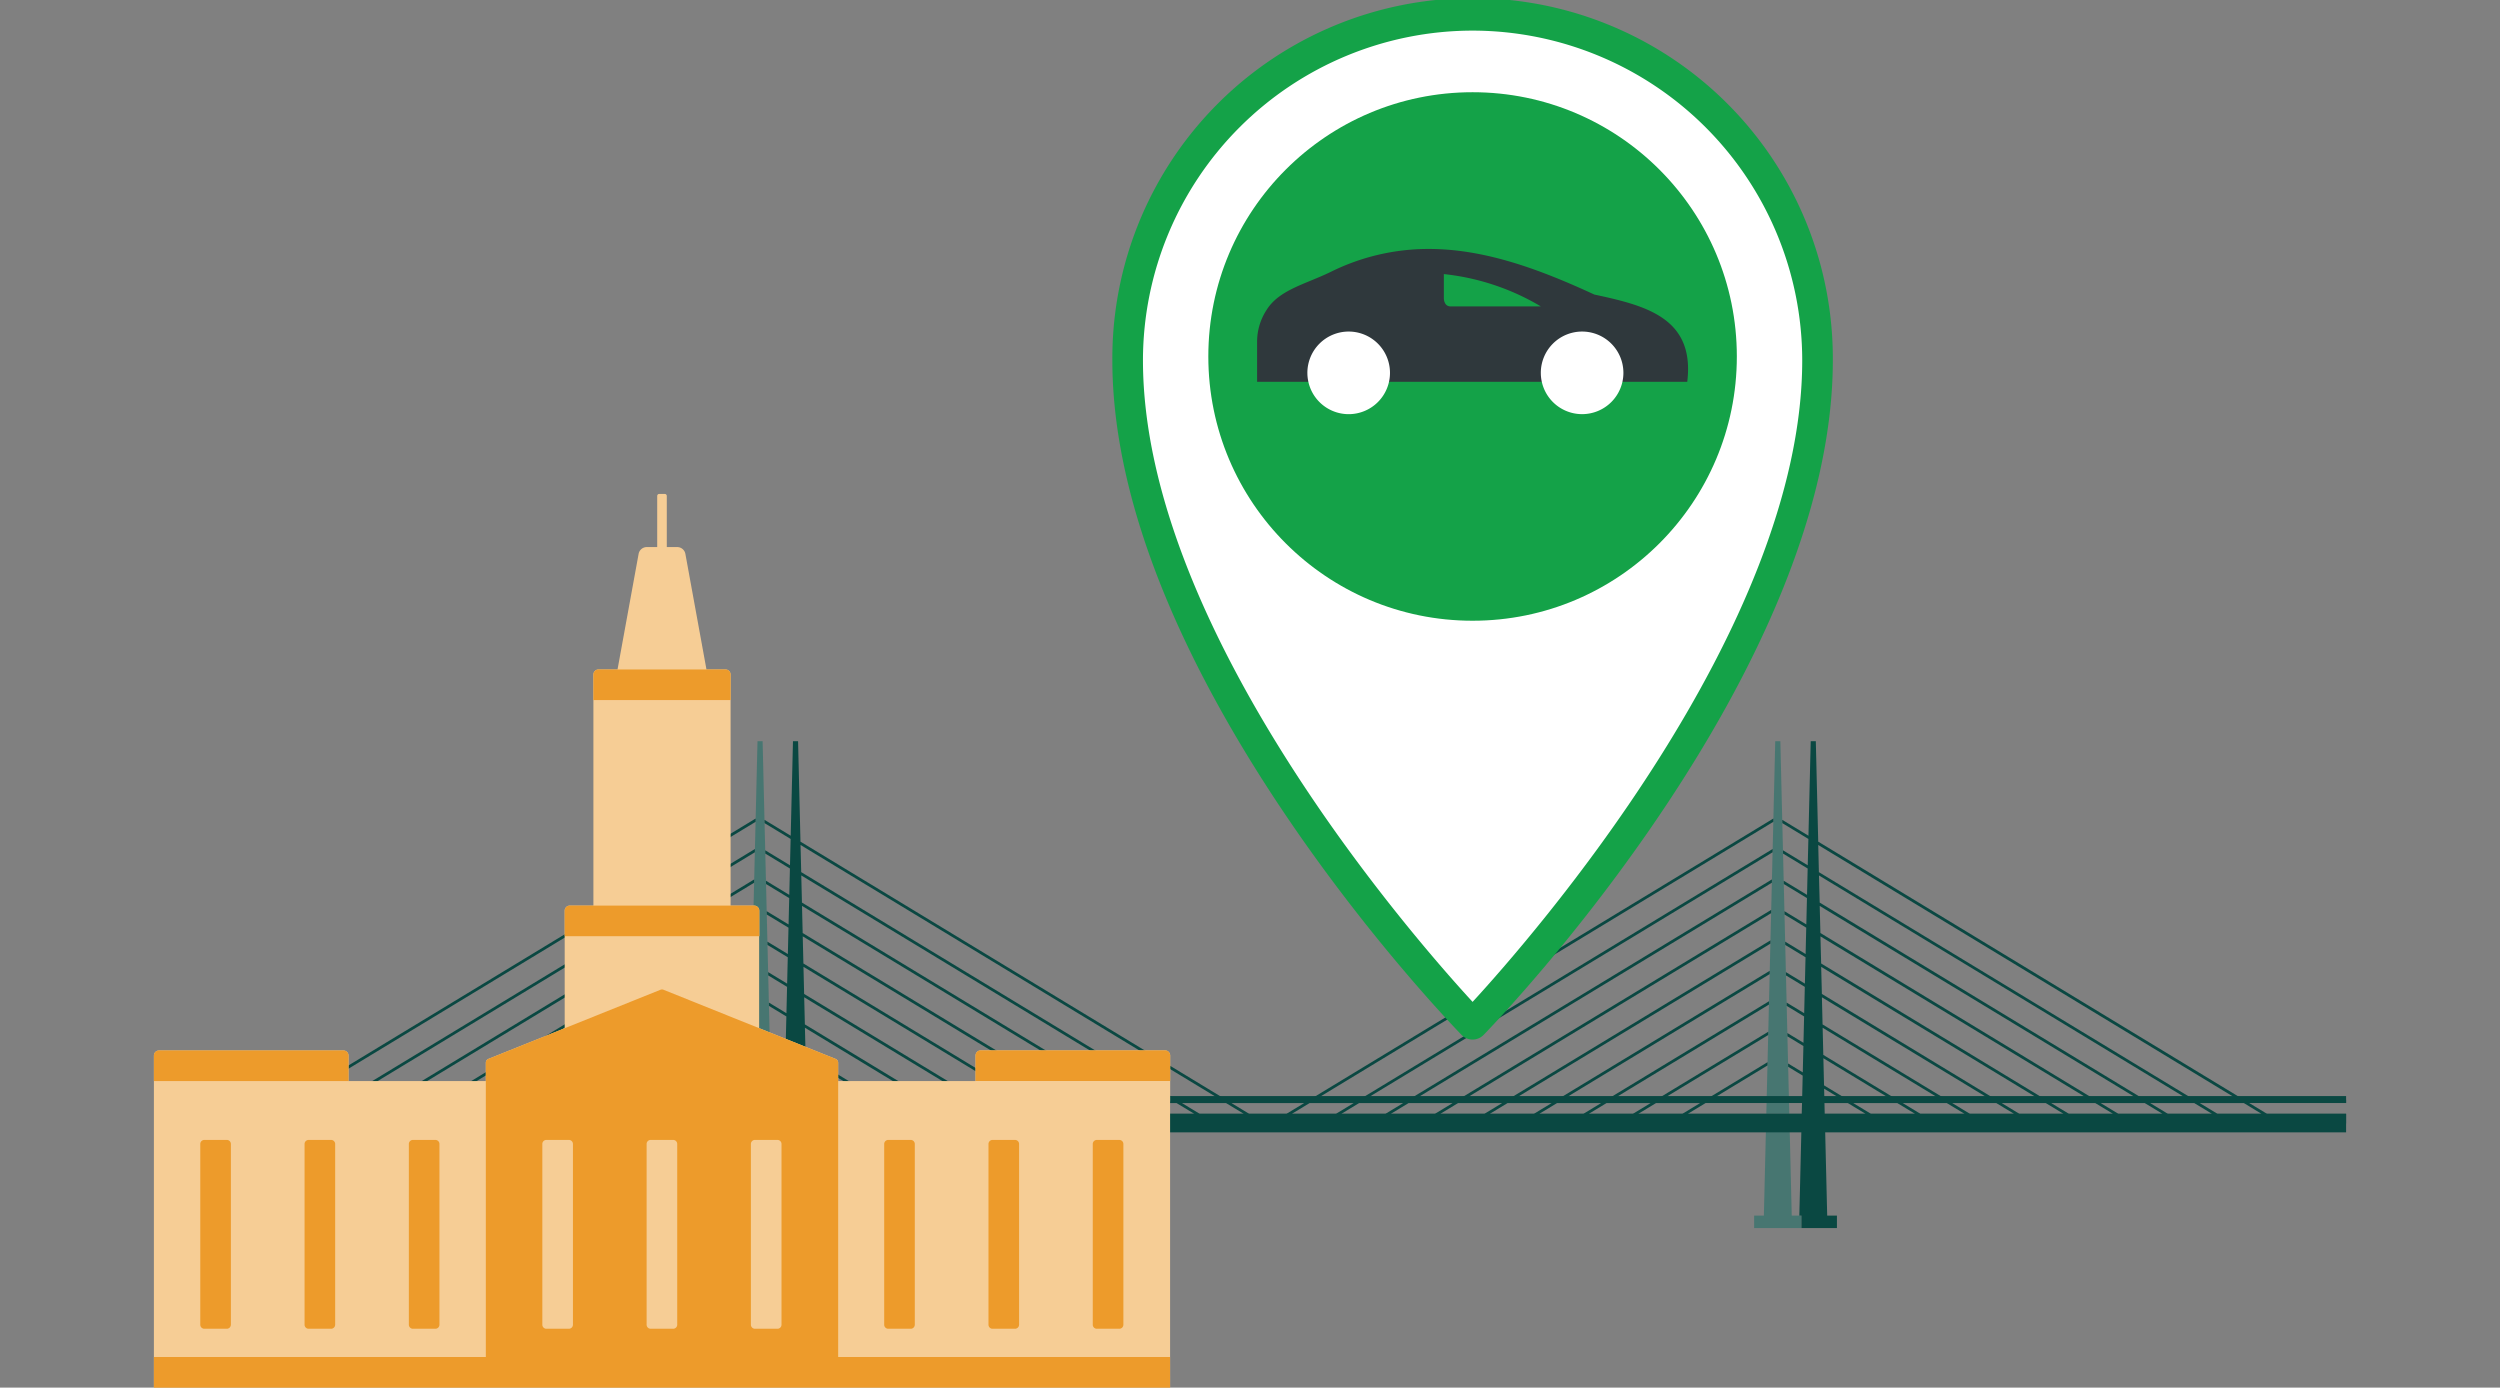 <svg id="Layer_1" data-name="Layer 1" xmlns="http://www.w3.org/2000/svg" viewBox="0 0 245 135.984"><rect x="0" y="0" width="245" height="135.984" fill="#808080" stroke="none"/><title>PayForTolls-Brisbane</title><polygon points="73.385 108.096 73.359 109.15 75.612 109.15 75.586 108.096 73.385 108.096" style="fill:#477671"/><polygon points="75.501 104.547 75.493 104.221 75.43 101.562 75.422 101.236 75.358 98.577 75.35 98.252 75.286 95.592 75.279 95.267 75.215 92.608 75.207 92.282 75.143 89.623 75.135 89.297 75.072 86.638 75.064 86.312 75 83.653 74.992 83.328 74.928 80.668 74.92 80.343 74.736 72.636 74.235 72.636 74.054 80.215 74.046 80.54 73.982 83.2 73.974 83.525 73.91 86.184 73.903 86.51 73.839 89.169 73.831 89.494 73.767 92.154 73.759 92.479 73.696 95.139 73.688 95.464 73.624 98.123 73.616 98.449 73.552 101.108 73.545 101.434 73.481 104.093 73.473 104.418 73.392 107.784 75.579 107.784 75.501 104.547" style="fill:#477671"/><polygon points="76.596 119.128 75.851 119.128 75.634 110.085 73.337 110.085 73.12 119.128 72.166 119.128 72.166 120.353 75.642 120.353 76.805 120.353 76.805 119.128 76.596 119.128" style="fill:#477671"/><polygon points="173.124 108.096 173.098 109.15 175.35 109.15 175.325 108.096 173.124 108.096" style="fill:#477671"/><polygon points="175.24 104.547 175.232 104.221 175.168 101.562 175.161 101.236 175.097 98.577 175.089 98.252 175.025 95.592 175.017 95.267 174.954 92.608 174.946 92.282 174.882 89.623 174.874 89.297 174.81 86.638 174.803 86.312 174.739 83.653 174.731 83.328 174.667 80.668 174.659 80.343 174.474 72.636 173.974 72.636 173.792 80.215 173.785 80.54 173.721 83.2 173.713 83.525 173.649 86.184 173.641 86.51 173.578 89.169 173.57 89.494 173.506 92.154 173.498 92.479 173.434 95.139 173.427 95.464 173.363 98.123 173.355 98.449 173.291 101.108 173.283 101.434 173.22 104.093 173.212 104.418 173.131 107.784 175.318 107.784 175.24 104.547" style="fill:#477671"/><polygon points="176.334 119.128 175.59 119.128 175.373 110.085 173.076 110.085 172.859 119.128 171.905 119.128 171.905 120.353 175.38 120.353 176.544 120.353 176.544 119.128 176.334 119.128" style="fill:#477671"/><path d="M229.918,107.784h-10.01L178.186,82.482l-.236-9.846h-.5l-.222,9.265-2.568-1.558.008.325,2.553,1.548L177.158,84.8l-2.427-1.472.008.325,2.412,1.462-.062,2.583-2.286-1.386.008.325,2.271,1.377-.062,2.583-2.145-1.301.008.326,2.129,1.291-.062,2.583-2.004-1.215.008.326,1.988,1.206-.062,2.583-1.863-1.129.008.326,1.847,1.12-.062,2.583-1.721-1.044.008.326,1.706,1.034-.062,2.583-1.58-.958.008.325,1.565.949-.062,2.583-1.439-.873.008.326,1.423.863-.057,2.374h-8.944l5.55-3.366.008-.325-6.086,3.691H162.812l10.472-6.351.008-.325-11.008,6.676h-4.321L173.355,98.449l.008-.326-15.93,9.661h-4.321l20.315-12.32.008-.326-20.852,12.646h-4.321l25.237-15.305.008-.326-25.773,15.63h-4.321l30.158-18.29.008-.326-30.695,18.615h-4.321l35.08-21.274.008-.326-35.617,21.6h-4.321L173.713,83.525l.008-.325-40.538,24.584h-4.321L173.785,80.54l.008-.326-45.46,27.569H120.169L78.447,82.482l-.236-9.846h-.5l-.222,9.265L74.921,80.343l.008.325,2.553,1.548L77.419,84.8l-2.427-1.472L75,83.653l2.412,1.462-.062,2.583-2.286-1.386.008.325,2.271,1.377L77.28,90.598l-2.145-1.301.008.326,2.129,1.291-.062,2.583-2.004-1.215.008.325,1.988,1.206-.062,2.583-1.862-1.129.008.326,1.847,1.12-.062,2.583L75.35,98.252l.008.326,1.706,1.034-.062,2.583-1.58-.958.008.325,1.565.949-.062,2.583-1.439-.873.008.326,1.424.863-.057,2.374H67.923l5.55-3.366.008-.325-6.086,3.691H63.073l10.472-6.35.008-.326-11.008,6.676H58.223L73.616,98.449l.008-.326-15.93,9.661H53.373l20.315-12.32.008-.326L52.844,107.784H48.523L73.759,92.479l.008-.326-25.773,15.63H43.673l30.158-18.29.008-.326L43.144,107.784H38.823L73.903,86.51l.008-.326-35.617,21.6H33.972L73.974,83.525,73.982,83.2,33.444,107.784H29.122L74.046,80.54l.008-.326-45.46,27.569H18.709v.312h9.371l-1.738,1.054H18.709v.935H76.813l-.217,9.043h.209v1.225h3.476V119.128h-.954l-.217-9.043h97.442l-.217,9.043h.209v1.225h3.475V119.128h-.954l-.217-9.043h51.07V109.15H222.16l-1.738-1.054h9.496ZM26.87,109.15l1.738-1.054H32.93l-1.738,1.054Zm4.85,0,1.738-1.054H37.78l-1.738,1.054Zm4.85,0,1.738-1.054H42.63l-1.738,1.054Zm4.85,0,1.738-1.054H47.48l-1.738,1.054Zm4.85,0,1.738-1.054H52.33l-1.738,1.054Zm4.85,0,1.738-1.054H57.18L55.442,109.15Zm4.85,0,1.738-1.054H62.03l-1.738,1.054Zm4.85,0,1.738-1.054H66.88l-1.738,1.054Zm16.014,0H65.671l1.738-1.054H76.86Zm1.62-26.343L119.64,107.784h-4.321l-36.8-22.317Zm.072,2.985,36.264,21.992H110.469L78.591,88.451Zm.072,2.985L109.94,107.784h-4.321L78.662,91.436Zm.071,2.985,26.42,16.023h-4.321L78.734,94.421Zm.072,2.985L100.24,107.784H95.918L78.805,97.406Zm.071,2.985L95.39,107.784H91.069l-12.192-7.394Zm.072,2.985,11.655,7.068H86.218l-7.27-4.409Zm.072,2.985,6.733,4.083H81.368L79.02,106.36Zm.072,2.985,1.812,1.099H79.054Zm.059,2.464-.025-1.054h2.292l1.738,1.054Zm4.533,0-1.738-1.054h4.322l1.738,1.054Zm4.85,0-1.738-1.054H91.054l1.738,1.054Zm4.85,0-1.738-1.054H95.904l1.738,1.054Zm4.85,0-1.738-1.054h4.322l1.738,1.054Zm4.85,0-1.738-1.054h4.321l1.738,1.054Zm4.85,0-1.738-1.054h4.322l1.738,1.054Zm4.85,0-1.738-1.054h4.321l1.738,1.054Zm4.85,0-1.738-1.054h4.321l1.738,1.054Zm4.85,0-1.738-1.054h7.135l-1.738,1.054Zm4.188,0,1.738-1.054h4.321l-1.738,1.054Zm4.85,0,1.738-1.054h4.322l-1.738,1.054Zm4.85,0,1.738-1.054h4.321l-1.738,1.054Zm4.85,0,1.738-1.054h4.321l-1.738,1.054Zm4.85,0,1.738-1.054h4.321l-1.738,1.054Zm4.85,0,1.738-1.054h4.321l-1.738,1.054Zm4.85,0,1.738-1.054h4.321l-1.738,1.054Zm4.85,0,1.738-1.054h4.322l-1.738,1.054Zm16.014,0H165.41l1.738-1.054h9.451Zm1.62-26.343,41.185,24.977h-4.321l-36.8-22.317Zm.072,2.985,36.264,21.992h-4.322L178.329,88.451Zm.072,2.985,31.342,19.007h-4.321L178.401,91.436Zm.072,2.985,26.42,16.023h-4.321L178.473,94.421Zm.072,2.985,21.498,13.038h-4.322L178.544,97.406Zm.072,2.985,16.577,10.053h-4.321l-12.192-7.394Zm.072,2.985,11.655,7.068h-4.321l-7.27-4.409Zm.072,2.985,6.733,4.083h-4.321l-2.348-1.424Zm.072,2.985,1.812,1.099h-1.785Zm.059,2.464-.025-1.054h2.292l1.738,1.054Zm4.533,0-1.738-1.054h4.321l1.738,1.054Zm4.85,0-1.738-1.054h4.321l1.738,1.054Zm4.85,0-1.738-1.054h4.321l1.738,1.054Zm4.85,0-1.738-1.054h4.322l1.738,1.054Zm4.85,0-1.738-1.054h4.321l1.738,1.054Zm4.85,0-1.738-1.054h4.321l1.738,1.054Zm4.85,0-1.738-1.054h4.322l1.738,1.054Zm9.172,0H217.31l-1.738-1.054h4.321Z" style="fill:#0a4842"/><rect x="18.709" y="109.15" width="211.209" height="1.82" style="fill:#0a4842"/><rect x="18.709" y="107.415" width="211.209" height="0.681" style="fill:#0a4842"/><path d="M114.677,103.438a.5.5,0,0,0-.5-.5H96.104a.5.5,0,0,0-.5.5v2.508H82.141v-1.798a.405.405,0,0,0-.254-.377l-7.492-3.01V91.749h.017v-2.5a.5.5,0,0,0-.5-.5H71.598V66.106a.5.5,0,0,0-.5-.5H69.233L67.167,54.279a.811.811,0,0,0-.798-.665H65.346V48.605a.201.201,0,0,0-.201-.201h-.538a.201.201,0,0,0-.201.201v5.009H63.382a.811.811,0,0,0-.798.665L60.518,65.606h-1.865a.5.5,0,0,0-.5.5v2.5h0V88.749H55.839a.5.5,0,0,0-.5.5v2.5h0v9.018l-7.475,3.004a.405.405,0,0,0-.254.377v1.798H34.155v-2.5a.5.5,0,0,0-.5-.5H15.582a.5.5,0,0,0-.5.5v2.5h0v30.038h99.587V107.938h.008Z" style="fill:#f6cd95"/><path d="M109.691,130.219h-2.2a.4.4,0,0,1-.4-.4V112.112a.4.4,0,0,1,.4-.4h2.2a.4.4,0,0,1,.4.4v17.707A.4.4,0,0,1,109.691,130.219Zm-9.82-.4V112.112a.4.4,0,0,0-.4-.4h-2.2a.4.4,0,0,0-.4.4v17.707a.4.4,0,0,0,.4.4h2.2A.4.4,0,0,0,99.87,129.819Zm-10.22,0V112.112a.4.4,0,0,0-.4-.4h-2.2a.4.4,0,0,0-.4.4v17.707a.4.4,0,0,0,.4.4h2.2A.4.4,0,0,0,89.65,129.819ZM71.098,65.606H58.653a.5.5,0,0,0-.5.5v2.5H71.598v-2.5A.5.5,0,0,0,71.098,65.606Zm-36.943,37.84a.5.5,0,0,0-.5-.5H15.582a.5.5,0,0,0-.5.5v2.5H34.155Zm80.522-.008a.5.5,0,0,0-.5-.5H96.104a.5.5,0,0,0-.5.5v2.5h19.073ZM74.412,89.249a.5.5,0,0,0-.5-.5H55.839a.5.5,0,0,0-.5.5v2.5H74.412Zm40.257,46.735H15.082v-3H47.61V104.148a.405.405,0,0,1,.254-.376l16.86-6.775a.405.405,0,0,1,.302,0l16.86,6.775a.405.405,0,0,1,.254.376v28.836h32.527Zm-41.081-6.165a.4.4,0,0,0,.4.4h2.2a.4.4,0,0,0,.4-.4V112.111a.4.4,0,0,0-.4-.4h-2.2a.4.4,0,0,0-.4.4Zm-10.22,0a.4.4,0,0,0,.4.4h2.2a.4.4,0,0,0,.4-.4V112.111a.4.4,0,0,0-.4-.4h-2.2a.4.4,0,0,0-.4.4Zm-10.22,0a.4.4,0,0,0,.4.4h2.2a.4.4,0,0,0,.4-.4V112.111a.4.4,0,0,0-.4-.4h-2.2a.4.4,0,0,0-.4.4Zm-10.081,0V112.112a.4.4,0,0,0-.4-.4h-2.2a.4.4,0,0,0-.4.4v17.707a.4.4,0,0,0,.4.4h2.2A.4.4,0,0,0,43.066,129.819Zm-10.22,0V112.112a.4.4,0,0,0-.4-.4h-2.2a.4.4,0,0,0-.4.4v17.707a.4.4,0,0,0,.4.4h2.2A.4.4,0,0,0,32.846,129.819Zm-10.22,0V112.112a.4.4,0,0,0-.4-.4h-2.2a.4.4,0,0,0-.4.4v17.707a.4.4,0,0,0,.4.4h2.2A.4.4,0,0,0,22.625,129.819Z" style="fill:#ed9b2b"/><path d="M144.313,1.5a33.804,33.804,0,0,0-33.804,33.804c0,30.334,33.804,65.074,33.804,65.074s33.804-34.74,33.804-65.074A33.804,33.804,0,0,0,144.313,1.5Z" style="fill:#fff"/><path d="M144.313,101.878a1.502,1.502,0,0,1-1.075-.454C141.841,99.987,109.01,65.895,109.01,35.305a35.304,35.304,0,1,1,70.607,0c0,30.591-32.831,64.683-34.228,66.119A1.502,1.502,0,0,1,144.313,101.878Zm0-98.878A32.341,32.341,0,0,0,112.01,35.305c0,26.338,26.58,56.657,32.304,62.88,5.724-6.223,32.304-36.542,32.304-62.88A32.341,32.341,0,0,0,144.313,3Z" style="fill:#14a248"/><circle cx="144.313" cy="34.935" r="25.897" style="fill:#14a248"/><path d="M130.398,26.651c-2.417,1.183-5.012,1.735-6.253,3.692a5.716,5.716,0,0,0-.95,3.15v3.923c3.614,0,42.156.003,42.156.003a10.523,10.523,0,0,0,.079-1.163v-.178c-.051-5.095-4.489-6.207-9.188-7.213-5.402-2.497-10.755-4.468-16.221-4.468a21.546,21.546,0,0,0-9.623,2.255" style="fill:#2f383c"/><path d="M128.123,36.54a4.048,4.048,0,1,0,4.048-4.048A4.047,4.047,0,0,0,128.123,36.54M151,36.54a4.047,4.047,0,1,0,4.047-4.048A4.047,4.047,0,0,0,151,36.54" style="fill:#fff"/><path d="M141.498,29.246s0,.781.657.781H151a23.385,23.385,0,0,0-9.502-3.167Z" style="fill:#14a248"/><path d="M150.018,23.051l-.005,0a.325.325,0,0,0-.315.32.302.302,0,0,0,.308.307h.003a1.408,1.408,0,0,1,1.438,1.442.301.301,0,0,0,.308.308.323.323,0,0,0,.318-.317,2.011,2.011,0,0,0-2.054-2.059m.024-1.78a.357.357,0,0,0-.337.338.301.301,0,0,0,.307.308,3.134,3.134,0,0,1,3.197,3.196.301.301,0,0,0,.308.308.329.329,0,0,0,.232-.104.325.325,0,0,0,.105-.233,3.737,3.737,0,0,0-3.812-3.812m.008-1.81a.32.32,0,0,0-.318.317.296.296,0,0,0,.308.307,4.903,4.903,0,0,1,5,4.998.304.304,0,0,0,.309.309.327.327,0,0,0,.319-.319,5.507,5.507,0,0,0-5.619-5.613" style="fill:#14a248"/></svg>